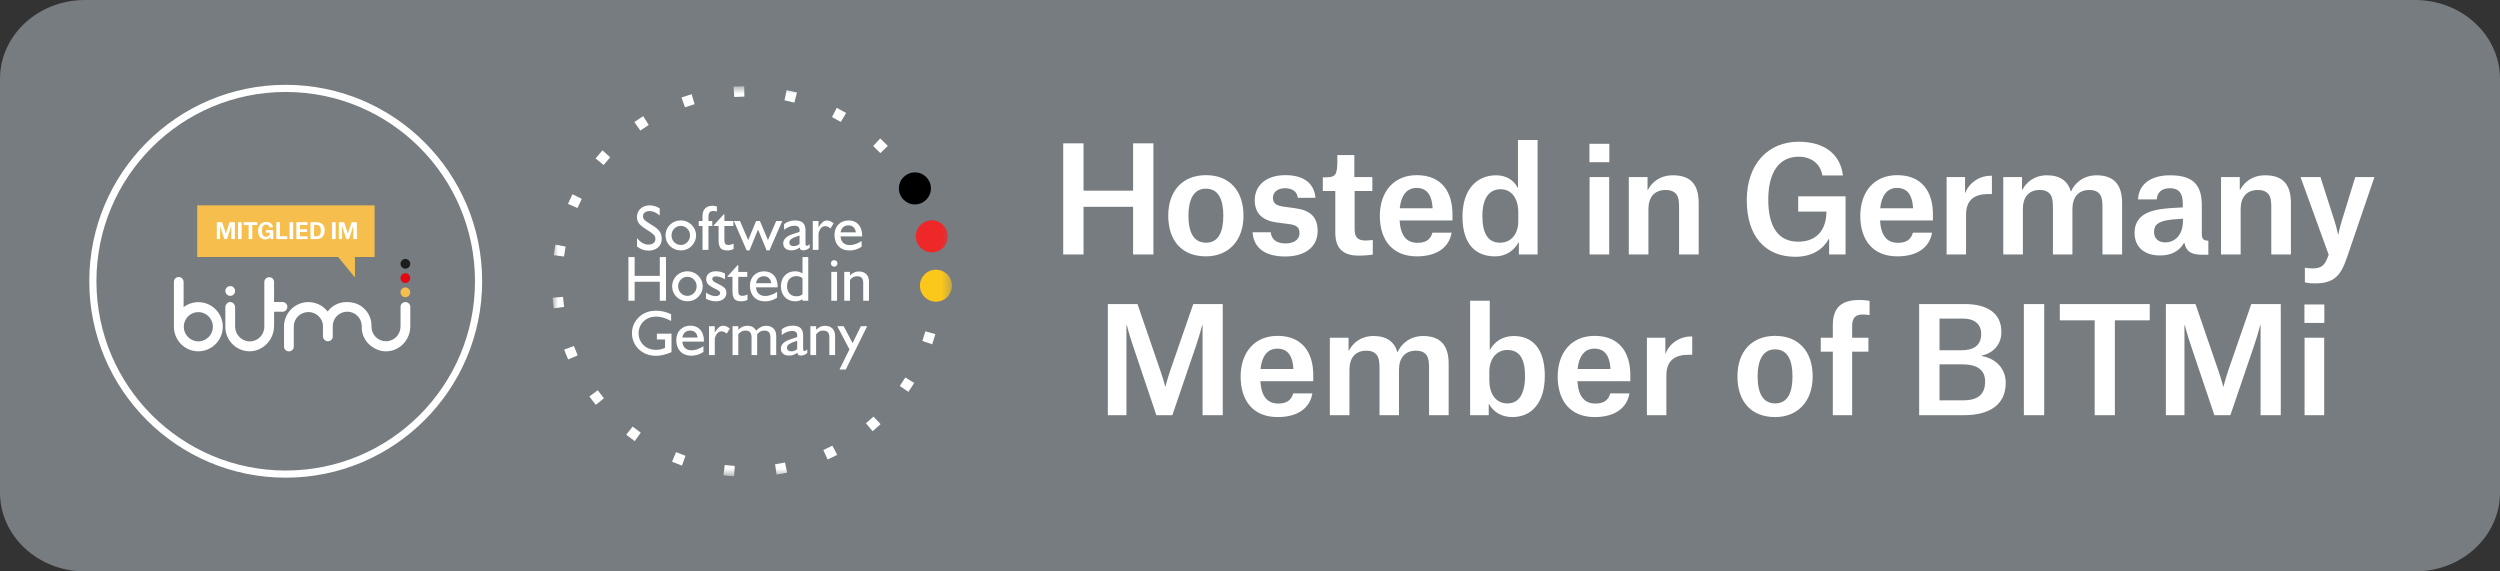 <svg width="280" height="64" viewBox="0 0 280 64" fill="none" xmlns="http://www.w3.org/2000/svg">
<rect x="0" y="0" width="280" height="64" fill="#333333" stroke="none"/>
<g clip-path="url(#clip0_1727_3)">
<path d="M270.479 0H9.521C4.263 0 0 3.954 0 8.831V55.169C0 60.046 4.263 64 9.521 64H270.479C275.737 64 280 60.046 280 55.169V8.831C280 3.954 275.737 0 270.479 0Z" fill="#767C80"/>
<path d="M22.215 33.841C21.596 33.841 21.023 34.049 20.564 34.399V31.559H20.558C20.558 31.264 20.315 31.025 20.017 31.025C19.72 31.025 19.477 31.264 19.477 31.561V31.565V36.638H19.479C19.503 38.138 20.717 39.347 22.213 39.347C23.71 39.347 24.951 38.116 24.951 36.595C24.951 35.074 23.724 33.841 22.213 33.841M22.213 38.233C21.315 38.233 20.585 37.499 20.585 36.595C20.585 35.691 21.315 34.955 22.213 34.955C23.112 34.955 23.844 35.689 23.844 36.595C23.844 37.501 23.114 38.233 22.213 38.233Z" fill="white"/>
<path d="M45.951 34.367C45.951 34.071 45.706 33.833 45.406 33.833C45.106 33.833 44.861 34.071 44.861 34.368C44.861 34.368 44.861 34.371 44.861 34.375V36.306C44.861 36.306 44.859 36.387 44.859 36.603C44.847 37.497 44.123 38.219 43.23 38.219C42.407 38.219 41.73 37.606 41.619 36.81C41.611 36.751 41.595 36.215 41.595 36.215C41.523 35.43 41.1 34.767 40.503 34.326C40.049 33.99 39.453 33.829 38.848 33.829C37.953 33.829 37.197 34.223 36.698 34.89C36.198 34.247 35.417 33.833 34.542 33.833C33.087 33.833 31.896 34.975 31.812 36.419C31.808 36.476 31.808 36.696 31.812 36.751V38.818C31.812 39.113 32.055 39.354 32.357 39.354C32.658 39.354 32.902 39.115 32.902 38.82V36.518C32.93 35.639 33.662 34.949 34.544 34.949C35.369 34.949 36.059 35.564 36.169 36.363C36.169 36.444 36.169 37.647 36.169 37.647C36.169 37.691 36.177 37.734 36.188 37.776C36.232 38.029 36.453 38.223 36.724 38.223C37.024 38.223 37.269 37.985 37.269 37.689C37.269 37.689 37.257 36.536 37.273 36.35C37.37 35.538 38.058 34.908 38.89 34.908C39.723 34.908 40.391 35.521 40.501 36.318C40.509 36.377 40.515 36.435 40.517 36.494L40.525 36.911C40.598 37.697 41.022 38.361 41.623 38.802C42.076 39.133 42.631 39.35 43.234 39.35C44.746 39.35 45.953 38.072 45.953 36.553C45.953 36.536 45.953 34.367 45.953 34.367" fill="white"/>
<path d="M31.653 33.826H31.649H30.696V31.581C30.696 31.286 30.451 31.048 30.149 31.048C29.848 31.048 29.604 31.286 29.604 31.584V34.386C29.604 34.386 29.604 36.52 29.604 36.597C29.604 37.501 28.874 38.235 27.973 38.235C27.072 38.235 26.36 37.499 26.332 36.619V34.407C26.33 34.111 26.087 33.828 25.785 33.828C25.484 33.828 25.24 34.111 25.24 34.407C25.24 34.409 25.24 34.411 25.24 34.413V36.431C25.236 36.486 25.234 36.54 25.234 36.595C25.234 36.65 25.236 36.704 25.24 36.759V36.763C25.327 38.205 26.515 39.347 27.971 39.347C29.427 39.347 30.692 38.067 30.692 36.546C30.692 36.468 30.698 36.439 30.698 36.362V34.914H31.651C31.945 34.914 32.182 34.67 32.182 34.37C32.182 34.071 31.945 33.826 31.649 33.826" fill="white"/>
<path d="M45.945 32.74C45.945 33.044 45.7 33.288 45.4 33.288C45.101 33.288 44.855 33.042 44.855 32.74C44.855 32.439 45.099 32.192 45.4 32.192C45.702 32.192 45.945 32.439 45.945 32.74Z" fill="#F5BE4D"/>
<path d="M26.332 32.589C26.332 32.892 26.087 33.137 25.787 33.137C25.488 33.137 25.242 32.89 25.242 32.589C25.242 32.288 25.485 32.041 25.787 32.041C26.089 32.041 26.332 32.288 26.332 32.589Z" fill="white"/>
<path d="M45.945 31.144C45.945 31.448 45.7 31.692 45.4 31.692C45.101 31.692 44.855 31.448 44.855 31.144C44.855 30.841 45.099 30.596 45.4 30.596C45.702 30.596 45.945 30.841 45.945 31.144Z" fill="#E30613"/>
<path d="M45.945 29.548C45.945 29.851 45.7 30.096 45.4 30.096C45.101 30.096 44.855 29.849 44.855 29.548C44.855 29.247 45.099 29 45.4 29C45.702 29 45.945 29.247 45.945 29.548Z" fill="#1D1D1B"/>
<path d="M41.954 23H22.09V28.783H37.87L39.756 31.078V28.783H41.954V23Z" fill="#F5BE4D"/>
<path d="M37.949 26.776V24.884H38.538L38.879 25.901C38.933 26.059 38.958 26.18 38.958 26.18H38.963C38.963 26.18 38.99 26.059 39.042 25.901L39.38 24.884H39.969V26.776H39.568V25.295H39.561C39.561 25.295 39.519 25.47 39.445 25.695L39.091 26.776H38.79L38.434 25.695C38.36 25.468 38.322 25.297 38.322 25.297H38.315V26.776H37.949Z" fill="white"/>
<path d="M37.188 26.776V24.884H37.593V26.776H37.188Z" fill="white"/>
<path d="M34.773 26.776V24.884H35.419C35.977 24.884 36.365 25.159 36.365 25.806C36.365 26.454 35.982 26.776 35.428 26.776H34.773ZM35.179 26.469H35.399C35.725 26.469 35.935 26.306 35.935 25.816C35.935 25.349 35.723 25.186 35.411 25.186H35.179V26.469Z" fill="white"/>
<path d="M33.195 26.776V24.884H34.441V25.194H33.601V25.68H34.397V25.982H33.601V26.469H34.463V26.776H33.195Z" fill="white"/>
<path d="M32.43 26.776V24.884H32.835V26.776H32.43Z" fill="white"/>
<path d="M30.949 26.776V24.884H31.355V26.459H32.17V26.776H30.949Z" fill="white"/>
<path d="M29.801 25.149C29.507 25.149 29.339 25.389 29.339 25.838C29.339 26.328 29.514 26.521 29.801 26.521C30.061 26.521 30.211 26.363 30.231 26.093L30.234 26.059H29.786V25.767H30.612V26.775H30.291V26.518H30.281C30.192 26.689 30.011 26.815 29.732 26.815C29.193 26.815 28.906 26.442 28.906 25.858C28.906 25.245 29.265 24.857 29.801 24.857C30.256 24.857 30.53 25.072 30.575 25.458H30.162C30.137 25.275 30.001 25.149 29.801 25.149Z" fill="white"/>
<path d="M28.812 24.884V25.203H28.253V26.776H27.848V25.203H27.289V24.884H28.812Z" fill="white"/>
<path d="M26.66 26.776V24.884H27.066V26.776H26.66Z" fill="white"/>
<path d="M24.285 26.776V24.884H24.873L25.215 25.901C25.269 26.059 25.294 26.18 25.294 26.18H25.299C25.299 26.18 25.326 26.059 25.378 25.901L25.716 24.884H26.305V26.776H25.904V25.295H25.897C25.897 25.295 25.855 25.47 25.781 25.695L25.427 26.776H25.126L24.77 25.695C24.695 25.468 24.658 25.297 24.658 25.297H24.651V26.776H24.285Z" fill="white"/>
<path d="M32 53.1C43.93 53.1 53.6 43.429 53.6 31.5C53.6 19.571 43.93 9.9 32 9.9C20.071 9.9 10.4 19.571 10.4 31.5C10.4 43.429 20.071 53.1 32 53.1Z" stroke="white" stroke-width="0.8"/>
<mask id="mask0_1727_3" style="mask-type:luminance" maskUnits="userSpaceOnUse" x="61" y="9" width="46" height="45">
<path d="M106.618 9.653H61.895V53.347H106.618V9.653Z" fill="white"/>
</mask>
<g mask="url(#mask0_1727_3)">
<path d="M82.238 10.864L82.157 9.703C82.552 9.676 82.954 9.659 83.351 9.653L83.368 10.816C82.992 10.822 82.612 10.838 82.238 10.864ZM88.966 11.491C88.603 11.396 88.233 11.309 87.865 11.234L88.098 10.094C88.487 10.174 88.879 10.265 89.262 10.366L88.966 11.491ZM76.72 12.017L76.328 10.921C76.701 10.788 77.084 10.663 77.464 10.55L77.795 11.665C77.434 11.772 77.073 11.89 76.72 12.017ZM94.173 13.657C93.849 13.467 93.516 13.283 93.182 13.11L93.716 12.077C94.068 12.259 94.42 12.453 94.763 12.654L94.173 13.657ZM71.721 14.622L71.048 13.674C71.371 13.444 71.704 13.221 72.04 13.01L72.66 13.993C72.343 14.194 72.027 14.405 71.721 14.622ZM98.602 17.149C98.341 16.879 98.07 16.612 97.795 16.356L98.587 15.505C98.878 15.775 99.164 16.056 99.439 16.341L98.602 17.149ZM67.606 18.479L66.703 17.746C66.953 17.439 67.214 17.134 67.481 16.839L68.343 17.62C68.09 17.899 67.843 18.188 67.606 18.479ZM101.929 21.699C101.752 21.37 101.562 21.041 101.366 20.72L102.358 20.113C102.565 20.451 102.765 20.799 102.953 21.147L101.929 21.699ZM64.679 23.301L63.612 22.838C63.77 22.474 63.94 22.109 64.117 21.754L65.158 22.274C64.99 22.611 64.829 22.956 64.679 23.301ZM103.903 26.98C103.821 26.614 103.728 26.246 103.626 25.883L104.745 25.567C104.853 25.95 104.952 26.34 105.038 26.726L103.903 26.98ZM63.169 28.733L62.016 28.578C62.069 28.185 62.134 27.788 62.208 27.398L63.351 27.617C63.28 27.985 63.219 28.361 63.169 28.733ZM105.534 32.716L104.373 32.654C104.393 32.279 104.403 31.898 104.403 31.523H105.566C105.566 31.919 105.555 32.32 105.534 32.716ZM62.025 34.531C61.971 34.138 61.927 33.739 61.895 33.344L63.054 33.248C63.085 33.622 63.126 34.001 63.177 34.373L62.025 34.531ZM104.408 38.563L103.307 38.19C103.428 37.833 103.54 37.469 103.641 37.109L104.761 37.422C104.655 37.803 104.536 38.187 104.408 38.563ZM63.636 40.262C63.477 39.899 63.327 39.527 63.189 39.157L64.279 38.751C64.409 39.101 64.552 39.453 64.702 39.797L63.636 40.262ZM101.737 43.889L100.779 43.23C100.991 42.92 101.198 42.6 101.393 42.28L102.387 42.885C102.181 43.224 101.962 43.561 101.737 43.889ZM66.738 45.343C66.488 45.036 66.242 44.718 66.009 44.398L66.949 43.712C67.17 44.016 67.402 44.316 67.639 44.607L66.738 45.343ZM97.734 48.296L96.986 47.404C97.274 47.162 97.559 46.91 97.833 46.654L98.627 47.504C98.338 47.774 98.038 48.04 97.734 48.296ZM71.093 49.405C70.771 49.177 70.449 48.936 70.136 48.689L70.857 47.776C71.154 48.011 71.459 48.238 71.764 48.454L71.093 49.405ZM92.694 51.464L92.215 50.404C92.557 50.249 92.898 50.083 93.231 49.911L93.767 50.943C93.416 51.125 93.055 51.3 92.694 51.464ZM76.384 52.145C76.009 52.012 75.633 51.867 75.267 51.714L75.716 50.641C76.062 50.785 76.418 50.922 76.773 51.048L76.384 52.145ZM86.982 53.15L86.808 52C87.18 51.944 87.555 51.877 87.922 51.8L88.158 52.94C87.771 53.02 87.375 53.091 86.982 53.15ZM82.218 53.347C81.82 53.321 81.42 53.283 81.029 53.235L81.17 52.08C81.54 52.125 81.919 52.161 82.296 52.186L82.218 53.347Z" fill="white"/>
<path d="M106.153 26.468C106.153 27.459 105.351 28.261 104.36 28.261C103.37 28.261 102.566 27.459 102.566 26.468C102.566 25.477 103.37 24.674 104.36 24.674C105.345 24.674 106.145 25.468 106.153 26.452" fill="#EE2729"/>
<path d="M106.618 31.999C106.618 32.989 105.816 33.792 104.825 33.792C103.835 33.792 103.031 32.989 103.031 31.999C103.031 31.008 103.835 30.206 104.825 30.206C105.809 30.206 106.61 30.999 106.618 31.984" fill="#FBC71B"/>
<path d="M104.263 21.101C104.263 22.092 103.46 22.895 102.469 22.895C101.479 22.895 100.676 22.092 100.676 21.101C100.676 20.111 101.479 19.307 102.469 19.307C103.454 19.307 104.254 20.102 104.263 21.085" fill="black"/>
<path d="M71.344 27.603C71.542 27.766 71.748 27.885 71.963 27.959C72.177 28.033 72.412 28.069 72.668 28.068C73.107 28.06 73.456 27.937 73.716 27.698C73.975 27.459 74.108 27.153 74.114 26.78C74.111 26.38 74.011 26.067 73.813 25.839C73.615 25.611 73.336 25.392 72.975 25.183C72.675 25.004 72.44 24.845 72.269 24.705C72.099 24.566 72.012 24.403 72.009 24.217C72.012 24.049 72.08 23.91 72.212 23.803C72.345 23.696 72.525 23.641 72.754 23.637C72.945 23.637 73.133 23.68 73.317 23.763C73.502 23.847 73.693 23.969 73.891 24.131V23.337C73.71 23.225 73.526 23.141 73.342 23.085C73.158 23.029 72.972 23 72.782 23C72.343 23.007 71.993 23.132 71.734 23.372C71.475 23.613 71.342 23.923 71.336 24.303C71.337 24.64 71.443 24.916 71.654 25.129C71.865 25.343 72.177 25.576 72.589 25.827C72.855 25.988 73.057 26.135 73.196 26.269C73.334 26.403 73.404 26.569 73.405 26.765C73.403 26.96 73.334 27.114 73.198 27.225C73.061 27.336 72.87 27.393 72.625 27.395C72.388 27.395 72.167 27.336 71.963 27.217C71.758 27.099 71.551 26.919 71.344 26.679V27.603Z" fill="white"/>
<path d="M75.208 26.364C75.216 26.06 75.317 25.808 75.513 25.609C75.708 25.408 75.953 25.305 76.246 25.297C76.54 25.305 76.785 25.408 76.98 25.609C77.175 25.808 77.277 26.06 77.284 26.364C77.277 26.669 77.175 26.922 76.98 27.124C76.785 27.326 76.54 27.43 76.246 27.438C75.953 27.431 75.708 27.327 75.513 27.127C75.317 26.926 75.216 26.672 75.208 26.364ZM74.535 26.364C74.547 26.845 74.714 27.242 75.035 27.558C75.356 27.872 75.762 28.035 76.253 28.047C76.484 28.046 76.7 28.006 76.903 27.924C77.106 27.843 77.29 27.721 77.456 27.56C77.618 27.4 77.743 27.217 77.831 27.011C77.918 26.804 77.963 26.589 77.965 26.364C77.964 26.138 77.92 25.925 77.834 25.725C77.747 25.524 77.621 25.341 77.456 25.176C77.294 25.018 77.11 24.896 76.906 24.811C76.701 24.726 76.484 24.683 76.253 24.682C75.759 24.694 75.352 24.858 75.032 25.174C74.713 25.491 74.546 25.887 74.535 26.364Z" fill="white"/>
<path d="M79.346 27.983V25.312H79.776V24.754H79.346V24.36C79.342 24.111 79.38 23.926 79.459 23.808C79.537 23.688 79.679 23.629 79.883 23.63C79.991 23.631 80.127 23.651 80.291 23.688V23.122C80.184 23.096 80.088 23.078 80.004 23.064C79.919 23.051 79.843 23.044 79.776 23.044C79.57 23.044 79.386 23.087 79.224 23.17C79.061 23.254 78.933 23.371 78.838 23.523C78.766 23.644 78.72 23.781 78.703 23.936C78.685 24.089 78.678 24.264 78.681 24.46V24.754H78.258V25.312H78.681V27.983H79.346Z" fill="white"/>
<path d="M82.163 27.882V27.274C81.984 27.38 81.798 27.432 81.605 27.431C81.4 27.433 81.269 27.384 81.21 27.284C81.151 27.184 81.126 27.021 81.132 26.794V25.312H82.142V24.754H81.132V24.002H81.061L79.93 25.248V25.312H80.481V26.844C80.473 27.26 80.539 27.566 80.679 27.759C80.819 27.953 81.083 28.049 81.469 28.047C81.597 28.047 81.719 28.034 81.835 28.007C81.95 27.981 82.059 27.939 82.163 27.882Z" fill="white"/>
<path d="M83.628 28.047H83.942L84.901 25.706L85.861 28.047H86.175L87.615 24.754H86.934L86.011 26.888L85.109 24.754H84.687L83.799 26.895L82.876 24.754H82.195L83.628 28.047Z" fill="white"/>
<path d="M89.551 27.324C89.335 27.487 89.115 27.569 88.892 27.567C88.737 27.567 88.618 27.53 88.534 27.459C88.45 27.387 88.407 27.285 88.405 27.152C88.405 26.984 88.501 26.842 88.691 26.725C88.882 26.609 89.168 26.493 89.551 26.379V27.324ZM89.573 27.717C89.583 27.831 89.619 27.913 89.683 27.965C89.746 28.016 89.838 28.041 89.959 28.039C90.084 28.04 90.207 28.016 90.326 27.968C90.446 27.92 90.564 27.846 90.682 27.746V27.353C90.615 27.407 90.556 27.45 90.503 27.482C90.451 27.514 90.398 27.53 90.345 27.531C90.296 27.531 90.262 27.505 90.243 27.451C90.225 27.398 90.216 27.32 90.217 27.216V25.849C90.22 25.453 90.129 25.161 89.942 24.971C89.755 24.782 89.451 24.688 89.029 24.69C88.802 24.69 88.586 24.724 88.38 24.792C88.175 24.86 87.989 24.962 87.819 25.097V25.735C88.013 25.584 88.205 25.471 88.395 25.397C88.585 25.321 88.77 25.284 88.95 25.284C89.163 25.282 89.318 25.325 89.415 25.411C89.512 25.497 89.559 25.636 89.558 25.828C89.559 25.869 89.558 25.915 89.551 25.963L88.785 26.222C88.075 26.456 87.72 26.802 87.719 27.259C87.72 27.498 87.799 27.688 87.957 27.827C88.115 27.966 88.343 28.037 88.642 28.039C88.811 28.04 88.97 28.014 89.118 27.962C89.266 27.91 89.417 27.828 89.573 27.717Z" fill="white"/>
<path d="M91.031 27.983H91.676V26.157C91.735 25.888 91.831 25.682 91.961 25.54C92.091 25.399 92.242 25.328 92.413 25.327C92.522 25.327 92.625 25.348 92.722 25.391C92.818 25.434 92.915 25.498 93.014 25.584L93.365 25.012C93.233 24.908 93.106 24.829 92.985 24.776C92.865 24.723 92.745 24.697 92.628 24.697C92.445 24.697 92.28 24.759 92.132 24.886C91.985 25.012 91.832 25.201 91.676 25.456V24.754H91.031V27.983Z" fill="white"/>
<path d="M96.503 27.639V26.995C96.023 27.301 95.58 27.453 95.171 27.453C94.865 27.451 94.621 27.365 94.441 27.197C94.261 27.028 94.162 26.789 94.141 26.479H96.56V26.386C96.554 25.852 96.416 25.436 96.145 25.141C95.874 24.844 95.507 24.694 95.043 24.689C94.563 24.697 94.182 24.848 93.897 25.142C93.613 25.436 93.468 25.827 93.461 26.314C93.466 26.84 93.616 27.26 93.912 27.573C94.207 27.886 94.615 28.046 95.136 28.054C95.379 28.054 95.614 28.02 95.841 27.951C96.068 27.882 96.288 27.778 96.503 27.639ZM94.141 26.021C94.188 25.766 94.287 25.572 94.438 25.441C94.589 25.308 94.788 25.241 95.035 25.24C95.261 25.244 95.447 25.314 95.594 25.453C95.741 25.593 95.827 25.781 95.852 26.021H94.141Z" fill="white"/>
<path d="M70.383 33.681H71.078V31.555H73.898V33.681H74.592V28.792H73.898V30.897H71.078V28.792H70.383V33.681Z" fill="white"/>
<path d="M75.95 32.064C75.958 31.759 76.06 31.507 76.255 31.308C76.45 31.108 76.695 31.004 76.988 30.997C77.282 31.004 77.527 31.108 77.722 31.308C77.918 31.507 78.019 31.759 78.027 32.064C78.019 32.368 77.918 32.621 77.722 32.824C77.527 33.025 77.282 33.13 76.988 33.137C76.695 33.13 76.45 33.026 76.255 32.826C76.06 32.626 75.958 32.372 75.95 32.064ZM75.277 32.064C75.289 32.544 75.456 32.941 75.777 33.256C76.098 33.571 76.505 33.734 76.996 33.746C77.225 33.745 77.442 33.705 77.645 33.623C77.848 33.542 78.033 33.42 78.198 33.259C78.361 33.099 78.486 32.916 78.573 32.71C78.661 32.504 78.705 32.288 78.707 32.064C78.706 31.838 78.663 31.624 78.576 31.424C78.49 31.223 78.364 31.041 78.198 30.875C78.036 30.717 77.853 30.595 77.648 30.51C77.444 30.425 77.226 30.382 76.996 30.382C76.501 30.393 76.094 30.557 75.774 30.873C75.454 31.19 75.289 31.587 75.277 32.064Z" fill="white"/>
<path d="M79.07 33.459C79.245 33.556 79.424 33.627 79.607 33.675C79.791 33.722 79.984 33.746 80.186 33.746C80.549 33.742 80.832 33.656 81.039 33.486C81.244 33.317 81.35 33.091 81.354 32.808C81.353 32.562 81.28 32.37 81.135 32.233C80.99 32.095 80.782 31.962 80.509 31.835C80.268 31.722 80.085 31.623 79.961 31.538C79.835 31.453 79.772 31.35 79.772 31.226C79.772 31.14 79.809 31.073 79.881 31.026C79.953 30.979 80.058 30.955 80.194 30.954C80.348 30.955 80.507 30.982 80.675 31.037C80.841 31.092 81.018 31.172 81.203 31.276V30.646C81.043 30.556 80.879 30.49 80.711 30.447C80.543 30.403 80.369 30.381 80.186 30.382C79.841 30.385 79.574 30.465 79.385 30.623C79.197 30.78 79.101 30.993 79.099 31.262C79.1 31.492 79.166 31.681 79.299 31.826C79.432 31.972 79.628 32.109 79.886 32.236C80.122 32.351 80.307 32.448 80.444 32.526C80.58 32.605 80.649 32.704 80.652 32.822C80.651 32.928 80.605 33.01 80.514 33.072C80.422 33.133 80.292 33.164 80.122 33.166C79.982 33.167 79.823 33.135 79.645 33.071C79.466 33.008 79.275 32.908 79.07 32.772V33.459Z" fill="white"/>
<path d="M83.718 33.582V32.973C83.539 33.079 83.353 33.131 83.159 33.13C82.955 33.133 82.823 33.084 82.765 32.983C82.706 32.883 82.68 32.72 82.687 32.493V31.011H83.696V30.453H82.687V29.701H82.615L81.484 30.947V31.011H82.035V32.543C82.028 32.959 82.094 33.265 82.234 33.459C82.375 33.653 82.638 33.748 83.023 33.746C83.152 33.746 83.274 33.733 83.389 33.706C83.504 33.68 83.614 33.638 83.718 33.582Z" fill="white"/>
<path d="M87.034 33.337V32.694C86.555 33 86.111 33.153 85.703 33.152C85.396 33.15 85.153 33.064 84.973 32.896C84.793 32.727 84.692 32.488 84.672 32.178H87.092V32.085C87.085 31.551 86.947 31.135 86.676 30.84C86.406 30.543 86.038 30.392 85.574 30.388C85.095 30.396 84.713 30.547 84.429 30.841C84.144 31.135 83.999 31.526 83.992 32.013C83.997 32.54 84.148 32.959 84.443 33.273C84.738 33.585 85.146 33.745 85.667 33.753C85.91 33.753 86.145 33.719 86.372 33.65C86.6 33.581 86.82 33.477 87.034 33.337ZM84.672 31.72C84.719 31.465 84.818 31.271 84.969 31.139C85.12 31.007 85.319 30.94 85.567 30.939C85.792 30.943 85.978 31.013 86.125 31.153C86.272 31.291 86.357 31.48 86.383 31.72H84.672Z" fill="white"/>
<path d="M89.881 32.966C89.778 33.04 89.671 33.096 89.561 33.133C89.45 33.169 89.333 33.188 89.208 33.188C88.879 33.185 88.621 33.085 88.434 32.888C88.247 32.69 88.152 32.414 88.149 32.057C88.152 31.7 88.247 31.422 88.434 31.225C88.621 31.028 88.879 30.928 89.208 30.926C89.333 30.926 89.45 30.944 89.561 30.98C89.671 31.017 89.778 31.073 89.881 31.147V32.966ZM89.881 33.503V33.681H90.525V28.793H89.881V30.632C89.759 30.546 89.63 30.483 89.492 30.442C89.354 30.401 89.204 30.381 89.043 30.382C88.573 30.389 88.194 30.544 87.906 30.847C87.617 31.149 87.469 31.555 87.461 32.064C87.469 32.572 87.617 32.978 87.906 33.28C88.194 33.583 88.573 33.739 89.043 33.746C89.204 33.746 89.354 33.727 89.492 33.689C89.63 33.65 89.759 33.588 89.881 33.503Z" fill="white"/>
<path d="M93.062 29.5C93.065 29.607 93.101 29.693 93.17 29.761C93.239 29.828 93.325 29.863 93.428 29.865C93.53 29.863 93.616 29.828 93.685 29.761C93.754 29.693 93.79 29.607 93.793 29.5C93.79 29.395 93.754 29.308 93.685 29.24C93.616 29.173 93.53 29.138 93.428 29.135C93.325 29.138 93.239 29.173 93.17 29.24C93.101 29.308 93.065 29.395 93.062 29.5ZM93.106 33.681H93.75V30.452H93.106V33.681Z" fill="white"/>
<path d="M94.555 33.681H95.199V31.355C95.315 31.209 95.435 31.103 95.562 31.037C95.688 30.971 95.835 30.938 96 30.939C96.232 30.938 96.404 31.001 96.515 31.127C96.626 31.251 96.681 31.445 96.681 31.705V33.681H97.325V31.541C97.322 31.183 97.22 30.905 97.022 30.706C96.824 30.507 96.547 30.406 96.194 30.402C96.009 30.402 95.836 30.439 95.674 30.512C95.513 30.585 95.354 30.696 95.199 30.846V30.452H94.555V33.681Z" fill="white"/>
<path d="M75.209 37.368H73.57V38.02H74.486V38.965C74.307 39.039 74.134 39.095 73.966 39.132C73.797 39.168 73.629 39.186 73.462 39.186C72.886 39.174 72.422 38.995 72.067 38.647C71.714 38.301 71.532 37.86 71.522 37.325C71.531 36.79 71.715 36.348 72.072 35.999C72.429 35.65 72.905 35.469 73.498 35.457C73.765 35.457 74.036 35.499 74.31 35.583C74.585 35.666 74.87 35.789 75.165 35.951V35.192C74.88 35.06 74.599 34.961 74.325 34.896C74.049 34.831 73.777 34.798 73.505 34.798C73.108 34.798 72.747 34.858 72.422 34.979C72.097 35.1 71.804 35.286 71.543 35.535C71.298 35.772 71.11 36.042 70.978 36.347C70.846 36.653 70.779 36.971 70.777 37.304C70.78 37.744 70.881 38.148 71.08 38.514C71.279 38.879 71.563 39.182 71.93 39.423C72.149 39.566 72.388 39.673 72.646 39.745C72.904 39.816 73.178 39.852 73.469 39.852C73.737 39.852 74.015 39.816 74.304 39.746C74.592 39.676 74.894 39.573 75.209 39.437V37.368Z" fill="white"/>
<path d="M78.784 39.422V38.778C78.305 39.085 77.861 39.238 77.453 39.236C77.146 39.234 76.903 39.148 76.723 38.981C76.543 38.812 76.442 38.573 76.422 38.263H78.841V38.17C78.835 37.636 78.697 37.22 78.426 36.924C78.156 36.628 77.788 36.478 77.323 36.473C76.845 36.481 76.463 36.632 76.178 36.926C75.894 37.22 75.749 37.611 75.742 38.098C75.747 38.625 75.898 39.045 76.193 39.357C76.488 39.67 76.896 39.83 77.417 39.838C77.66 39.838 77.895 39.803 78.122 39.735C78.349 39.666 78.57 39.562 78.784 39.422ZM76.422 37.805C76.469 37.55 76.568 37.356 76.719 37.224C76.87 37.092 77.069 37.025 77.317 37.025C77.542 37.027 77.728 37.099 77.875 37.237C78.022 37.376 78.107 37.566 78.133 37.805H76.422Z" fill="white"/>
<path d="M79.41 39.766H80.054V37.941C80.114 37.671 80.209 37.465 80.34 37.324C80.47 37.183 80.621 37.111 80.791 37.11C80.901 37.11 81.004 37.132 81.1 37.175C81.197 37.218 81.293 37.282 81.392 37.368L81.743 36.795C81.612 36.691 81.485 36.613 81.364 36.56C81.243 36.507 81.123 36.481 81.006 36.48C80.824 36.48 80.659 36.543 80.511 36.669C80.364 36.795 80.211 36.985 80.054 37.239V36.538H79.41V39.766Z" fill="white"/>
<path d="M82.047 39.766H82.691V37.44C82.807 37.294 82.928 37.188 83.055 37.122C83.181 37.056 83.327 37.023 83.493 37.025C83.725 37.024 83.897 37.086 84.008 37.212C84.119 37.337 84.174 37.529 84.173 37.79V39.766H84.803V37.44C84.919 37.294 85.042 37.188 85.17 37.122C85.298 37.056 85.446 37.023 85.612 37.025C85.844 37.024 86.014 37.086 86.123 37.212C86.232 37.337 86.286 37.529 86.285 37.79V39.766H86.936V37.626C86.933 37.268 86.831 36.99 86.63 36.791C86.43 36.592 86.153 36.491 85.798 36.488C85.593 36.487 85.403 36.532 85.227 36.622C85.052 36.713 84.872 36.849 84.689 37.032C84.579 36.843 84.444 36.705 84.282 36.617C84.119 36.53 83.921 36.486 83.686 36.488C83.502 36.487 83.329 36.523 83.167 36.596C83.006 36.67 82.847 36.781 82.691 36.931V36.538H82.047V39.766Z" fill="white"/>
<path d="M89.286 39.108C89.07 39.271 88.85 39.352 88.627 39.351C88.473 39.35 88.353 39.314 88.268 39.243C88.185 39.171 88.141 39.069 88.141 38.936C88.141 38.768 88.236 38.626 88.426 38.509C88.616 38.392 88.903 38.277 89.286 38.163V39.108ZM89.307 39.502C89.318 39.615 89.355 39.697 89.417 39.749C89.481 39.8 89.573 39.825 89.694 39.824C89.819 39.824 89.941 39.8 90.061 39.752C90.18 39.704 90.299 39.63 90.417 39.53V39.136C90.35 39.191 90.29 39.234 90.238 39.266C90.186 39.298 90.133 39.315 90.081 39.316C90.031 39.316 89.998 39.288 89.979 39.236C89.96 39.183 89.951 39.104 89.951 39V37.633C89.956 37.237 89.864 36.945 89.677 36.755C89.49 36.566 89.186 36.472 88.763 36.473C88.537 36.473 88.321 36.508 88.116 36.575C87.911 36.644 87.723 36.745 87.554 36.881V37.518C87.748 37.368 87.94 37.256 88.13 37.18C88.32 37.105 88.505 37.068 88.685 37.068C88.898 37.066 89.053 37.108 89.15 37.194C89.247 37.281 89.295 37.42 89.293 37.611C89.294 37.653 89.292 37.699 89.286 37.747L88.52 38.005C87.81 38.24 87.455 38.586 87.453 39.044C87.455 39.283 87.535 39.472 87.692 39.61C87.851 39.75 88.079 39.82 88.377 39.824C88.546 39.824 88.705 39.798 88.853 39.746C89.001 39.693 89.153 39.612 89.307 39.502Z" fill="white"/>
<path d="M90.762 39.766H91.406V37.44C91.522 37.294 91.643 37.188 91.769 37.122C91.896 37.056 92.042 37.023 92.208 37.025C92.439 37.024 92.611 37.086 92.723 37.212C92.834 37.337 92.889 37.529 92.888 37.79V39.766H93.532V37.626C93.529 37.268 93.428 36.99 93.23 36.791C93.031 36.592 92.755 36.491 92.401 36.488C92.216 36.487 92.043 36.523 91.882 36.596C91.721 36.67 91.562 36.781 91.406 36.931V36.538H90.762V39.766Z" fill="white"/>
<path d="M95.138 39.129L94.021 41.391H94.723L97.121 36.538H96.419L95.489 38.427L94.493 36.538H93.777L95.138 39.129Z" fill="white"/>
</g>
<path d="M121.357 23.163V28.5H119.079V16.053H121.357V21.358H126.905V16.053H129.183V28.5H126.905V23.163H121.357ZM135.057 28.712C132.373 28.712 130.844 26.954 130.844 24.156C130.844 21.374 132.454 19.617 135.074 19.617C137.693 19.617 139.271 21.358 139.271 24.156C139.271 26.954 137.596 28.712 135.057 28.712ZM135.057 21.13C133.674 21.13 133.105 22.383 133.105 24.156C133.105 25.994 133.674 27.182 135.074 27.182C136.489 27.182 137.01 25.946 137.01 24.156C137.01 22.35 136.473 21.13 135.057 21.13ZM147.333 22.155H145.348C145.299 21.536 144.811 21.081 143.932 21.081C143.07 21.081 142.566 21.536 142.566 22.155C142.566 22.724 142.891 23.017 143.672 23.131L145.087 23.326C146.763 23.554 147.577 24.319 147.577 25.864C147.577 27.735 146.064 28.728 143.948 28.728C141.671 28.728 140.402 27.752 140.288 26.011H142.321C142.387 26.629 142.761 27.264 143.965 27.264C144.925 27.264 145.543 26.84 145.543 26.125C145.543 25.539 145.315 25.213 144.388 25.1L143.021 24.921C141.427 24.709 140.532 23.944 140.532 22.399C140.532 20.886 141.687 19.617 143.965 19.617C146.129 19.617 147.202 20.625 147.333 22.155ZM149.782 17.371H151.685V19.828H153.703V21.39H151.718V25.669C151.718 26.564 152.06 26.938 152.938 26.938C153.312 26.938 153.752 26.873 153.752 26.873V28.516C153.54 28.549 152.906 28.63 152.173 28.63C150.465 28.63 149.554 27.866 149.554 26.059V21.39H148.155V19.861H148.448C149.57 19.861 149.782 19.617 149.782 18.006V17.371ZM160.448 23.326V23.229C160.367 21.927 159.863 21.048 158.659 21.048C157.536 21.048 156.918 21.911 156.771 23.326H160.448ZM162.58 26.059C162.303 27.719 160.92 28.712 158.691 28.712C155.958 28.712 154.542 26.889 154.542 24.172C154.542 21.536 156.056 19.617 158.675 19.617C161.522 19.617 162.677 21.569 162.677 23.993V24.693H156.755C156.853 26.336 157.487 27.198 158.773 27.198C159.944 27.198 160.286 26.58 160.432 26.059H162.58ZM170.046 24.79V23.798C170.046 22.171 169.265 21.195 168.077 21.195C166.759 21.195 166.027 22.236 166.027 24.188C166.027 26.011 166.58 27.182 167.996 27.182C169.298 27.182 170.046 26.157 170.046 24.79ZM172.21 15.679V28.5H170.111V27.166H170.062C169.623 27.963 168.777 28.712 167.426 28.712C165.295 28.712 163.798 27.377 163.798 24.253C163.798 21.227 165.393 19.633 167.573 19.633C168.744 19.633 169.59 20.235 169.981 21.032H170.013V15.679H172.21ZM178.016 18.169V16.102H180.245V18.169H178.016ZM178.033 28.5V19.828H180.229V28.5H178.033ZM188.056 28.5V23.342C188.056 22.724 188.039 22.155 187.779 21.797C187.519 21.439 187.096 21.276 186.575 21.276C185.273 21.276 184.623 22.106 184.623 23.424V28.5H182.426V19.828H184.525V21.276H184.558C185.013 20.398 185.924 19.633 187.372 19.633C189.308 19.633 190.252 20.625 190.252 22.724V28.5H188.056ZM201.463 17.55C199.25 17.55 198.046 19.307 198.046 22.35C198.046 25.604 199.299 27.068 201.398 27.068C203.334 27.068 204.473 25.913 204.554 23.912L204.57 23.7H201.398V21.992H206.702V28.5H204.863V26.775H204.814C204.212 27.882 202.992 28.76 201.089 28.76C197.688 28.76 195.638 26.45 195.638 22.415C195.638 18.364 198.03 15.874 201.463 15.874C204.294 15.874 206.116 17.241 206.409 19.649H204.099C203.92 18.38 202.878 17.55 201.463 17.55ZM214.258 23.326V23.229C214.176 21.927 213.672 21.048 212.468 21.048C211.345 21.048 210.727 21.911 210.581 23.326H214.258ZM216.389 26.059C216.112 27.719 214.729 28.712 212.5 28.712C209.767 28.712 208.352 26.889 208.352 24.172C208.352 21.536 209.865 19.617 212.484 19.617C215.331 19.617 216.487 21.569 216.487 23.993V24.693H210.564C210.662 26.336 211.297 27.198 212.582 27.198C213.753 27.198 214.095 26.58 214.241 26.059H216.389ZM218.018 28.5V19.828H220.084V21.585H220.117C220.572 20.414 221.744 19.682 222.948 19.682H223.094V21.732H222.688C221.142 21.732 220.198 22.383 220.198 24.058V28.5H218.018ZM224.366 28.5V19.828H226.465V21.276H226.497C226.937 20.414 227.848 19.633 229.263 19.633C230.76 19.633 231.606 20.3 231.931 21.439H231.964C232.306 20.593 233.282 19.633 234.811 19.633C236.699 19.633 237.675 20.625 237.675 22.724V28.5H235.478V23.326C235.478 22.708 235.462 22.155 235.202 21.78C234.941 21.422 234.535 21.276 234.014 21.276C232.761 21.276 232.11 22.106 232.11 23.424V28.5H229.93V23.326C229.93 22.708 229.898 22.155 229.654 21.797C229.393 21.439 228.987 21.276 228.466 21.276C227.197 21.276 226.562 22.106 226.562 23.407V28.5H224.366ZM242.52 27.15C243.48 27.15 244.489 26.434 244.489 24.742V24.498C242.96 24.579 242.146 24.709 241.691 25.035C241.381 25.246 241.251 25.571 241.251 25.978C241.251 26.694 241.723 27.15 242.52 27.15ZM241.56 22.334H239.462C239.527 20.674 240.844 19.633 243.041 19.633C245.612 19.633 246.604 20.69 246.604 23.001V26.19C246.604 26.743 246.767 26.954 247.336 26.954V28.532H246.718C245.433 28.532 244.879 28.207 244.652 27.215H244.603C244.098 28.11 243.187 28.614 241.935 28.614C240.161 28.614 239.071 27.67 239.071 26.076C239.071 25.083 239.494 24.351 240.373 23.896C241.284 23.424 242.602 23.31 244.473 23.229V22.789C244.473 21.618 244.017 21.081 243.025 21.081C242.016 21.081 241.593 21.65 241.56 22.334ZM254.385 28.5V23.342C254.385 22.724 254.369 22.155 254.108 21.797C253.848 21.439 253.425 21.276 252.904 21.276C251.603 21.276 250.952 22.106 250.952 23.424V28.5H248.756V19.828H250.854V21.276H250.887C251.343 20.398 252.254 19.633 253.702 19.633C255.638 19.633 256.582 20.625 256.582 22.724V28.5H254.385ZM260.814 28.532L257.658 19.828H259.887L261.449 24.693C261.741 25.588 261.855 26.271 261.855 26.271H261.888C261.888 26.271 262.018 25.588 262.295 24.693L263.791 19.828H265.939L262.848 28.874C262.164 30.875 261.416 31.738 259.285 31.738C258.634 31.738 258.26 31.656 258.146 31.624V29.981C258.341 30.029 258.683 30.062 258.992 30.062C260.001 30.062 260.358 29.72 260.7 28.825L260.814 28.532Z" fill="white"/>
<path d="M124.079 46.5V34.053H127.398L129.969 41.538C130.327 42.579 130.506 43.295 130.506 43.295H130.538C130.538 43.295 130.701 42.579 131.059 41.521L133.646 34.053H136.948V46.5H134.687V36.429H134.638C134.638 36.429 134.41 37.389 133.922 38.821L131.303 46.5H129.513L126.926 38.821C126.438 37.389 126.21 36.429 126.21 36.429H126.161V46.5H124.079ZM144.855 41.326V41.228C144.774 39.927 144.27 39.048 143.066 39.048C141.943 39.048 141.325 39.911 141.178 41.326H144.855ZM146.987 44.059C146.71 45.719 145.327 46.712 143.098 46.712C140.365 46.712 138.949 44.889 138.949 42.172C138.949 39.536 140.463 37.617 143.082 37.617C145.929 37.617 147.084 39.569 147.084 41.993V42.693H141.162C141.26 44.336 141.894 45.198 143.18 45.198C144.351 45.198 144.693 44.58 144.839 44.059H146.987ZM148.941 46.5V37.828H151.04V39.276H151.073C151.512 38.414 152.423 37.633 153.839 37.633C155.335 37.633 156.181 38.3 156.507 39.439H156.539C156.881 38.593 157.857 37.633 159.387 37.633C161.274 37.633 162.25 38.625 162.25 40.724V46.5H160.054V41.326C160.054 40.708 160.037 40.155 159.777 39.781C159.517 39.422 159.11 39.276 158.589 39.276C157.337 39.276 156.686 40.106 156.686 41.424V46.5H154.506V41.326C154.506 40.708 154.473 40.155 154.229 39.797C153.969 39.439 153.562 39.276 153.041 39.276C151.772 39.276 151.138 40.106 151.138 41.407V46.5H148.941ZM164.655 46.5V33.679H166.852V39.178H166.884C167.323 38.333 168.251 37.633 169.536 37.633C171.489 37.633 173.018 38.869 173.018 42.107C173.018 45.133 171.521 46.712 169.39 46.712C168.072 46.712 167.226 46.061 166.77 45.247H166.738V46.5H164.655ZM168.837 45.182C170.106 45.182 170.805 44.125 170.805 42.123C170.805 40.285 170.252 39.195 168.82 39.195C167.6 39.195 166.803 40.203 166.803 41.651V42.579C166.803 44.059 167.486 45.182 168.837 45.182ZM180.367 41.326V41.228C180.285 39.927 179.781 39.048 178.577 39.048C177.454 39.048 176.836 39.911 176.69 41.326H180.367ZM182.498 44.059C182.221 45.719 180.838 46.712 178.609 46.712C175.876 46.712 174.461 44.889 174.461 42.172C174.461 39.536 175.974 37.617 178.593 37.617C181.44 37.617 182.596 39.569 182.596 41.993V42.693H176.673C176.771 44.336 177.405 45.198 178.691 45.198C179.862 45.198 180.204 44.58 180.35 44.059H182.498ZM184.452 46.5V37.828H186.519V39.585H186.551C187.007 38.414 188.178 37.682 189.382 37.682H189.529V39.732H189.122C187.576 39.732 186.633 40.383 186.633 42.058V46.5H184.452ZM198.805 46.712C196.121 46.712 194.592 44.954 194.592 42.156C194.592 39.374 196.202 37.617 198.822 37.617C201.441 37.617 203.019 39.358 203.019 42.156C203.019 44.954 201.344 46.712 198.805 46.712ZM198.805 39.13C197.423 39.13 196.853 40.383 196.853 42.156C196.853 43.994 197.423 45.182 198.822 45.182C200.237 45.182 200.758 43.946 200.758 42.156C200.758 40.35 200.221 39.13 198.805 39.13ZM207.44 39.39V46.5H205.276V39.39H203.926V37.828H205.276V36.396C205.276 34.281 206.448 33.598 208.237 33.598C208.79 33.598 209.23 33.663 209.392 33.696V35.29C209.295 35.274 209.018 35.225 208.628 35.225C207.847 35.225 207.44 35.55 207.44 36.543V37.828H209.262V39.39H207.44ZM219.974 46.5H214.946V34.053H220.022C222.609 34.053 224.155 35.095 224.155 37.177C224.155 38.658 223.179 39.553 221.959 39.829V39.878C223.521 40.138 224.643 41.277 224.643 42.872C224.643 45.426 222.691 46.5 219.974 46.5ZM217.224 39.227H219.73C220.934 39.227 221.894 38.755 221.894 37.421C221.894 36.25 221.096 35.68 219.843 35.68H217.224V39.227ZM217.224 44.84H219.843C221.373 44.84 222.333 44.303 222.333 42.725C222.333 41.375 221.373 40.806 219.778 40.806H217.224V44.84ZM226.672 46.5V34.053H228.95V46.5H226.672ZM240.77 34.053V35.876H236.865V46.5H234.603V35.876H230.699V34.053H240.77ZM242.577 46.5V34.053H245.896L248.466 41.538C248.824 42.579 249.003 43.295 249.003 43.295H249.036C249.036 43.295 249.199 42.579 249.556 41.521L252.143 34.053H255.446V46.5H253.185V36.429H253.136C253.136 36.429 252.908 37.389 252.42 38.821L249.801 46.5H248.011L245.424 38.821C244.936 37.389 244.708 36.429 244.708 36.429H244.659V46.5H242.577ZM258.096 36.169V34.102H260.325V36.169H258.096ZM258.112 46.5V37.828H260.309V46.5H258.112Z" fill="white"/>
</g>
<defs>
<clipPath id="clip0_1727_3">
<rect width="280" height="64" fill="white"/>
</clipPath>
</defs>
</svg>
